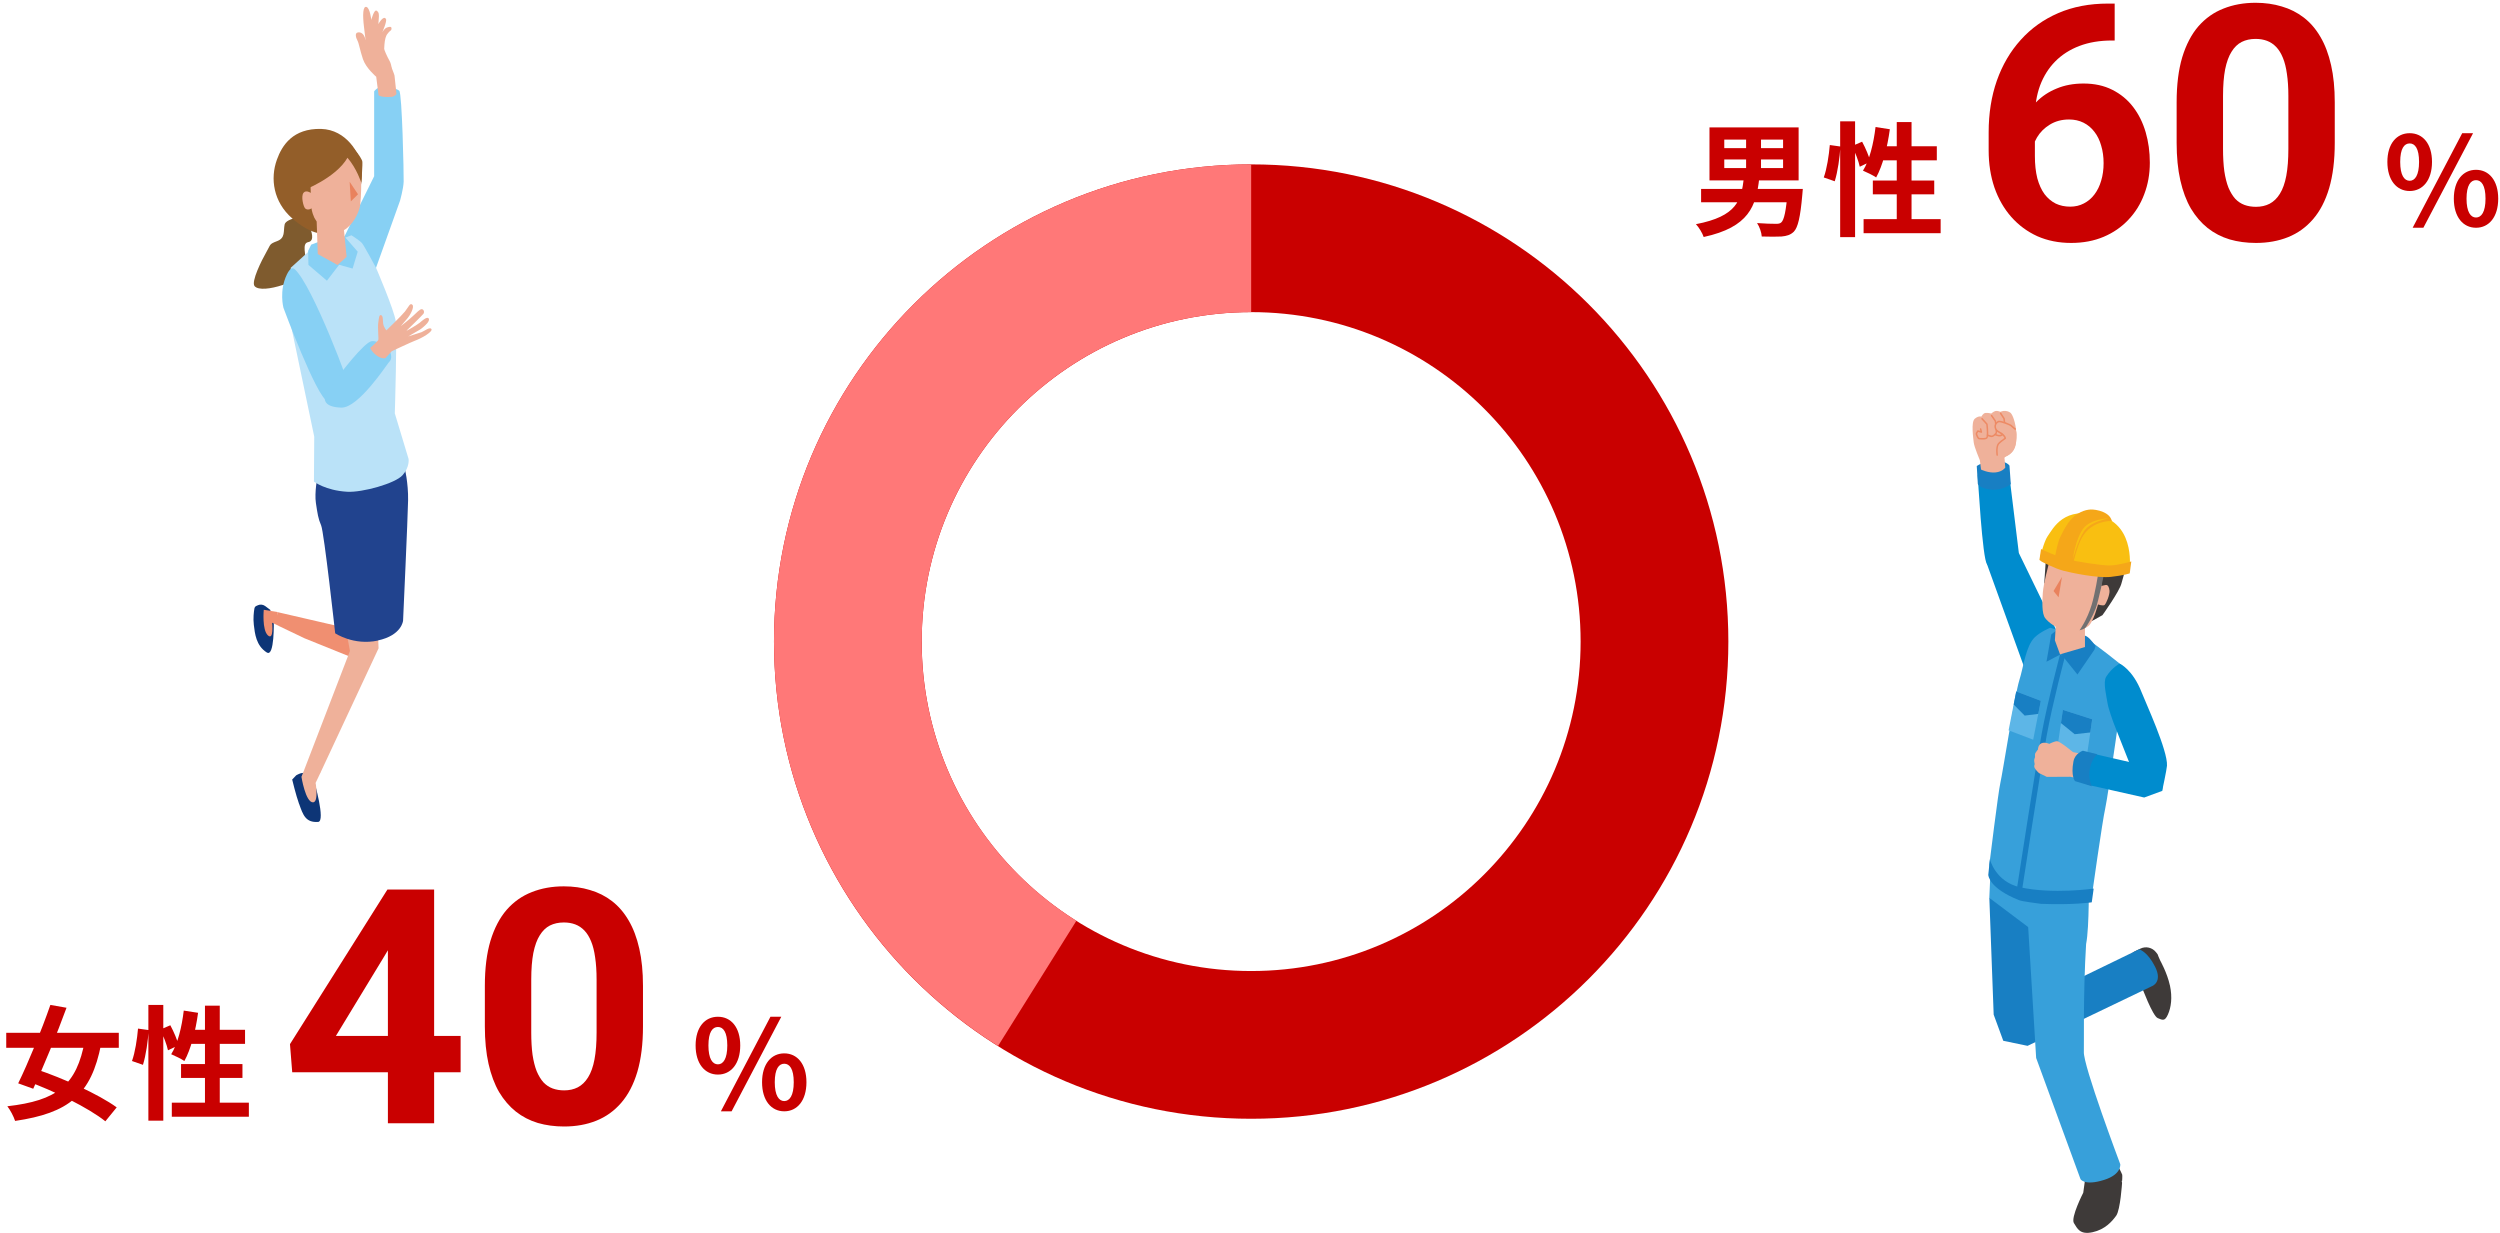<svg width="365" height="180" viewBox="0 0 365 180" fill="none" xmlns="http://www.w3.org/2000/svg">
<g clip-path="url(#clip0_2002_49700)">
<path d="M55.718 12.651C56.465 12.535 57.872 12.91 58.289 13.242C58.706 13.573 58.964 25.455 58.935 26.507C58.907 27.56 58.389 29.348 58.389 29.348L54.698 39.657L52.241 36.759L50.044 35.015L54.626 25.729V13.343C54.626 13.343 54.971 12.78 55.718 12.68V12.651Z" fill="#87D0F4"/>
<path d="M57.198 10.589L54.425 9.997C54.425 9.997 53.794 8.916 53.635 7.878C53.477 6.854 53.377 5.816 53.147 3.97C52.917 2.125 52.989 0.856 53.506 1.014C54.023 1.173 54.21 2.903 54.21 2.903C54.21 2.903 54.612 1.332 54.986 1.562C55.359 1.779 55.345 2.197 55.302 2.701C55.259 3.206 55.244 3.509 55.244 3.509C55.244 3.509 55.991 2.153 56.35 2.773C56.537 3.091 55.819 4.706 55.819 4.706C55.819 4.706 56.106 4.201 56.408 4.057C56.695 3.927 57.126 3.812 57.155 4.086C57.198 4.489 56.968 4.432 56.724 4.749C56.508 5.023 56.451 5.023 56.279 5.556C56.12 6.09 56.106 6.969 56.092 7.128C56.092 7.287 56.494 8.209 56.882 8.902C57.27 9.594 57.198 10.603 57.198 10.603V10.589Z" fill="#EFB19A"/>
<path d="M55.272 13.919L54.928 11.208C54.928 11.208 53.434 9.954 52.988 8.627C52.543 7.301 52.414 6.335 52.184 5.917C51.954 5.498 51.796 4.85 52.198 4.749C52.514 4.662 52.988 4.778 53.218 5.369C53.606 6.335 54.152 7.272 54.525 7.532C54.899 7.806 55.2 7.373 56.206 8.44C57.212 9.507 57.599 11.035 57.599 11.035L57.887 13.732C57.887 13.732 57.585 14.107 57.212 14.136C55.632 14.265 55.272 13.905 55.272 13.905V13.919Z" fill="#EFB19A"/>
<path d="M38.94 95.257C37.374 94.248 37.216 92.503 37.058 91.22C36.943 90.282 37.058 89.316 37.144 88.841C37.173 88.668 37.288 88.509 37.46 88.451L37.69 88.35C38.021 88.206 38.408 88.264 38.71 88.48L39.443 89.028L39.974 90.657C39.974 90.657 40.103 96.021 38.954 95.257H38.94Z" fill="#0D3576"/>
<path d="M39.112 92.763C38.236 91.955 38.509 89.028 38.509 89.028L40.477 89.346L40.678 91.364L39.73 90.917C39.73 90.917 40.003 93.57 39.112 92.763Z" fill="#F08F71"/>
<path d="M52.011 92.027L52.657 77.911L57.211 79.771L53.792 96.959L44.469 93.195L40.677 91.379C39.887 90.369 40.605 90.081 40.476 89.36L52.011 92.027Z" fill="#F08F71"/>
<path d="M43.665 117.376C43.191 116.049 42.659 113.814 42.659 113.814L43.248 113.194C43.248 113.194 43.593 112.993 43.923 112.892C44.254 112.791 44.843 112.863 44.843 112.863L45.862 114.031C45.862 114.031 47.572 119.914 46.451 120C44.613 120.13 44.239 118.962 43.679 117.39L43.665 117.376Z" fill="#0D3576"/>
<path d="M45.691 117.145C44.6 117.131 44.011 113.411 44.011 113.411L44.37 112.517C45.074 112.243 46.338 112.286 46.826 112.733L46.079 114.305C46.079 114.305 46.568 117.16 45.677 117.145H45.691Z" fill="#EFB19A"/>
<path d="M46.682 70.673L59.079 67.688L59.309 73.311L54.482 75.965L55.272 94.651L46.826 112.733C46.093 113.079 44.958 112.906 44.369 112.517L51.092 95.041C51.092 95.041 48.104 78.964 47.774 76.7C46.309 73.917 46.682 70.658 46.682 70.658V70.673Z" fill="#EFB19A"/>
<path d="M55.157 93.527C51.609 94.277 48.937 92.46 48.937 92.46C48.937 92.46 47.314 77.68 46.883 76.7C46.452 75.719 46.352 74.97 46.122 73.441C45.892 71.913 46.352 69.548 46.352 69.548L59.079 68.279C59.079 68.279 59.625 70.5 59.582 73.038C59.538 75.575 58.849 90.614 58.849 90.614C58.849 90.614 58.677 92.763 55.143 93.513L55.157 93.527Z" fill="#21438E"/>
<path d="M45.015 35.346C44.009 35.534 44.713 37.077 44.656 38.994C44.598 40.912 42.932 41.056 41.237 41.618C39.542 42.181 37.717 42.412 37.172 41.777C36.626 41.143 38.22 37.971 38.881 36.817C39.556 35.678 39.24 35.663 40.461 35.202C41.682 34.741 41.352 33.789 41.553 32.78C41.754 31.785 45.087 31.453 45.087 31.453L45.403 31.741C45.403 31.741 45.115 32.823 45.259 33.227C45.403 33.63 46.02 35.159 45.015 35.346Z" fill="#7F5B2E"/>
<path d="M42.631 31.857C39.931 29.477 39.414 26.103 40.434 23.292C41.181 21.215 42.775 18.721 46.883 18.822C50.618 18.923 52.529 22.499 52.758 24.099C52.974 25.7 52.758 26.695 52.615 27.444C52.471 28.194 51.523 30.299 50.934 31.626C50.302 33.039 47.745 36.355 42.631 31.857Z" fill="#935E29"/>
<path d="M58.777 69.375C57.728 70.586 52.873 71.927 50.69 71.797C47.501 71.61 45.835 70.312 45.835 70.312L45.878 63.751L42.545 47.804L42.445 39.095L45.073 36.716L51.307 34.351C51.307 34.351 52.557 35.144 52.859 35.505C53.161 35.865 54.913 39.124 54.913 39.124C54.913 39.124 57.556 45.266 57.786 46.924C58.002 48.583 57.642 60.349 57.642 60.349L59.653 67.01C59.653 67.01 59.84 68.178 58.777 69.375Z" fill="#BAE2F8"/>
<path d="M47.73 40.984L45.03 38.677L44.987 36.629L45.432 35.721L49.856 34.034L52.227 36.745L51.48 39.21L49.512 38.662L47.73 40.984Z" fill="#87D0F4"/>
<path d="M49.31 21.692C51.019 21.028 52.714 23.609 52.714 23.609C52.714 23.609 52.872 29.074 52.484 30.429C52.082 31.785 51.062 33.429 49.64 33.847C48.218 34.265 46.293 32.679 45.891 31.785C45.489 30.891 45.489 30.415 45.489 30.415C45.489 30.415 44.986 30.79 44.569 30.444C44.311 30.227 43.894 28.642 44.325 28.137C44.699 27.69 45.374 28.166 45.374 28.166L45.23 24.417C45.23 24.417 47.586 22.326 49.31 21.663V21.692Z" fill="#EFB19A"/>
<path d="M52.27 28.367L51.221 29.405L51.048 26.536L52.27 28.367Z" fill="#E9825D"/>
<path d="M44.197 27.834C44.197 27.834 43.45 24.316 43.852 23.681C44.987 21.922 46.926 21.086 49.096 20.696C51.265 20.307 52.787 23.177 52.888 23.508C52.988 23.84 52.744 26.666 52.744 26.666C52.744 26.666 52.098 24.618 50.733 23.032C49.038 26.003 44.197 27.834 44.197 27.834Z" fill="#935E29"/>
<path d="M46.395 37.091L46.179 30.732L50.13 32.65L50.603 37.494L49.282 38.691L46.395 37.091Z" fill="#EFB19A"/>
<path d="M47.817 58.575C46.194 57.97 41.382 44.935 41.382 44.935C41.382 44.935 40.721 42.455 41.884 40.076C42.286 39.249 42.665 38.989 43.019 39.297C45.605 41.575 51.322 56.787 51.221 57.321C51.121 57.84 49.44 59.181 47.817 58.575Z" fill="#87D0F4"/>
<path d="M49.842 59.512C47.357 59.44 47.3 58.388 47.472 57.739C47.63 57.104 49.383 54.956 49.383 54.956C49.383 54.956 53.175 49.895 54.295 49.808C55.416 49.722 56.852 50.861 57.053 51.654C57.254 52.447 56.938 52.721 56.694 52.995C56.45 53.269 52.327 59.584 49.842 59.512Z" fill="#87D0F4"/>
<path d="M62.999 48.064C63.1 48.294 62.583 48.669 62.267 48.886C61.764 49.232 60.974 49.606 60.529 49.765C60.083 49.924 57.196 51.279 57.196 51.279L56.262 52.303C56.262 52.303 55.673 52.447 54.926 51.856C54.179 51.265 54.05 50.803 54.05 50.803C54.05 50.803 55.156 49.823 55.228 49.635C55.314 49.448 55.113 47.847 55.228 47.097C55.329 46.477 55.329 45.901 55.645 46.016C55.961 46.117 55.874 46.78 55.946 47.271C56.018 47.746 56.406 48.237 56.406 48.237C56.406 48.237 58.589 46.146 59.121 45.483C59.652 44.819 59.868 44.142 60.213 44.502C60.557 44.863 59.782 46.146 59.523 46.434C59.279 46.723 58.517 47.617 58.517 47.617C58.517 47.617 59.753 46.651 60.284 46.146C60.816 45.656 61.29 45.137 61.563 45.137C61.836 45.137 62.037 45.54 61.807 45.829C61.577 46.117 59.595 48.049 59.379 48.251C59.178 48.453 60.988 47.371 61.29 47.112C61.592 46.852 62.224 46.29 62.496 46.42C62.77 46.55 62.597 46.939 62.367 47.199C62.109 47.501 61.577 47.963 61.333 48.107C61.074 48.251 59.609 49.116 59.609 49.116C59.609 49.116 61.175 48.626 61.548 48.496C61.922 48.366 62.813 47.617 63.014 48.093L62.999 48.064Z" fill="#EFB19A"/>
</g>
<g clip-path="url(#clip1_2002_49700)">
<path d="M316.801 143.859C316.41 142.053 315.393 140.24 315.393 140.24L315.145 139.678L315.015 139.331L314.785 139.034C314.24 138.333 313.291 138.112 312.503 138.497L311.387 139.041L312.174 143.657L312.702 144.08C312.702 144.08 314.283 148.349 315.033 148.646C315.722 148.924 316.057 149.157 316.516 148.122C316.975 147.092 317.192 145.659 316.807 143.853L316.801 143.859Z" fill="#3E3A39"/>
<path d="M302.797 178.579C303.299 179.388 303.678 180.297 305.501 179.906C307.324 179.514 308.354 178.339 308.968 177.487C309.576 176.634 309.824 172.694 309.824 172.694L309.762 172.403L309.83 172.391C309.83 172.391 309.88 171.671 309.842 171.5C309.805 171.33 308.832 169.441 308.832 169.441L304.05 171.696L304.379 172.511L304.155 174.134C304.155 174.134 302.289 177.771 302.791 178.573L302.797 178.579Z" fill="#3E3A39"/>
<path d="M312.311 138.592L297.817 145.633L296.013 131.948L290.443 131.096L291.076 148.134L292.478 151.955L296.025 152.693L314.19 143.979C314.19 143.979 315.784 143.41 314.643 141.143C313.502 138.876 312.305 138.598 312.305 138.598L312.311 138.592Z" fill="#187FC3"/>
<path d="M304.943 128.298C304.943 128.298 299.355 128.084 297.315 127.717C295.275 127.351 290.654 126.113 290.654 126.113L290.443 131.09L296.112 135.352L297.278 154.462L303.753 172.151C303.753 172.151 304.298 173.174 307.188 172.271C309.793 171.456 309.558 169.972 309.558 169.972C309.558 169.972 304.088 155.46 304.243 153.54C304.286 153.016 304.119 145.122 304.571 137.834C305.074 135.302 304.956 128.298 304.956 128.298H304.943Z" fill="#37A0DA"/>
<path d="M290.102 82.374C290.772 83.037 291.287 83.233 291.287 83.233C291.287 83.233 293.501 82.665 293.854 82.482C294.208 82.299 294.753 80.751 294.753 80.751L293.42 69.896C293.42 69.896 292.98 66.953 290.573 67.37C288.88 67.666 288.75 69.441 288.75 69.441C288.75 69.441 289.438 81.711 290.108 82.374H290.102Z" fill="#008CCE"/>
<path d="M290.697 71.481C292.403 71.651 293.575 70.685 293.575 70.685L293.383 67.976C293.383 67.976 292.955 67.262 291.274 67.281C289.594 67.3 288.607 68.045 288.607 68.045L288.762 70.653C288.762 70.653 288.986 71.31 290.691 71.474L290.697 71.481Z" fill="#187FC3"/>
<path d="M292.961 66.593C294.35 65.904 294.487 64.799 294.332 62.589C294.133 61.244 293.761 60.41 293.482 60.227C293.364 60.151 293.159 60.038 292.837 60C292.384 59.949 292.062 60.126 292.062 60.126C292.062 60.126 291.628 59.937 291.336 60.006C291.045 60.082 290.722 60.379 290.722 60.379C290.722 60.379 290.269 60.252 289.897 60.284C289.525 60.316 289.283 60.827 289.283 60.827C289.283 60.827 288.886 60.657 288.316 61.136C287.745 61.623 288.099 63.985 288.167 64.616C288.235 65.248 289.06 67.199 289.06 67.199L289.234 68.557C289.234 68.557 290.313 69.087 291.355 68.974C292.39 68.86 292.769 68.273 292.769 68.273L292.669 66.984C292.669 66.984 292.527 66.795 292.955 66.587L292.961 66.593Z" fill="#EFB19A"/>
<path d="M288.682 62.854C288.613 62.955 288.458 63.195 288.446 63.322C288.433 63.461 288.62 63.877 288.762 64.042C288.824 64.111 288.886 64.149 288.948 64.149C288.973 64.149 289.016 64.149 289.078 64.155C289.283 64.174 289.5 64.187 289.692 64.168C289.866 64.155 290.021 64.111 290.127 64.029C290.393 63.814 290.269 62.469 290.201 61.907C290.201 61.882 290.189 61.857 290.17 61.844L289.451 61.048C289.407 61.004 289.339 60.998 289.296 61.048C289.252 61.093 289.252 61.168 289.296 61.212L289.99 61.983C290.096 62.905 290.096 63.757 289.99 63.858C289.823 63.991 289.314 63.953 289.097 63.934C289.029 63.934 288.979 63.922 288.967 63.928C288.88 63.884 288.675 63.448 288.669 63.353C288.669 63.315 288.737 63.189 288.818 63.063L289.252 63.195C289.289 63.208 289.333 63.195 289.358 63.17C289.382 63.145 289.395 63.101 289.389 63.056L289.277 62.602C289.265 62.539 289.203 62.501 289.141 62.52C289.085 62.532 289.047 62.596 289.06 62.659L289.122 62.917L288.799 62.816C288.756 62.804 288.706 62.816 288.682 62.861V62.854Z" fill="#ED8A64"/>
<path d="M290.803 63.593C290.691 63.6 290.375 63.492 290.201 63.423C290.146 63.398 290.084 63.429 290.059 63.492C290.04 63.556 290.065 63.619 290.121 63.644C290.201 63.675 290.623 63.84 290.815 63.827C291.039 63.808 291.448 63.492 291.547 63.265C291.64 63.057 291.491 61.933 291.429 61.459C291.429 61.44 291.417 61.421 291.411 61.408L290.859 60.606C290.822 60.556 290.753 60.543 290.704 60.581C290.654 60.619 290.642 60.695 290.679 60.745L291.219 61.522C291.318 62.229 291.392 63.05 291.349 63.17C291.274 63.334 290.933 63.587 290.797 63.6L290.803 63.593Z" fill="#ED8A64"/>
<path d="M292.007 63.492C291.796 63.53 291.436 63.391 291.318 63.334C291.262 63.309 291.2 63.334 291.176 63.391C291.151 63.448 291.176 63.517 291.231 63.543C291.25 63.549 291.684 63.751 291.994 63.726C292.013 63.726 292.025 63.726 292.044 63.726C292.366 63.675 292.72 63.278 292.832 63.075C292.937 62.892 292.801 61.768 292.707 61.111C292.707 61.092 292.701 61.08 292.689 61.061L292.18 60.278C292.143 60.227 292.075 60.215 292.025 60.246C291.976 60.284 291.963 60.354 291.994 60.41L292.484 61.168C292.59 61.951 292.676 62.829 292.633 62.949C292.54 63.12 292.236 63.448 292 63.492H292.007Z" fill="#ED8A64"/>
<path d="M293.47 63.606C293.991 63.562 294.289 62.741 294.301 62.709C294.32 62.646 294.295 62.583 294.239 62.557C294.183 62.532 294.121 62.564 294.096 62.627C294.022 62.829 293.768 63.347 293.451 63.379C293.036 63.416 292.67 63.202 292.664 63.202C292.608 63.17 292.546 63.189 292.515 63.246C292.484 63.303 292.503 63.372 292.558 63.404C292.577 63.416 292.98 63.65 293.47 63.612V63.606Z" fill="#ED8A64"/>
<path d="M291.728 64.869C291.43 65.406 291.616 66.921 291.616 66.921C291.616 66.921 294.035 66.991 294.358 64.509C294.581 62.779 294.203 62.64 294.203 62.64C294.203 62.64 293.7 62.197 293.595 62.115C293.489 62.033 292.051 61.395 291.734 61.572C291.418 61.749 291.126 62.141 291.399 62.671C291.592 63.044 292.144 63.202 292.367 63.397C292.751 63.745 292.776 63.985 292.776 63.985C292.776 63.985 291.883 64.591 291.728 64.869Z" fill="#EFB19A"/>
<path d="M291.783 61.673C292.025 61.535 293.39 62.109 293.526 62.21C293.607 62.273 293.954 62.577 294.128 62.728C294.177 62.772 294.245 62.766 294.283 62.715C294.32 62.665 294.314 62.595 294.27 62.551C294.252 62.532 293.768 62.103 293.656 62.021C293.563 61.951 292.069 61.25 291.684 61.465C291.448 61.598 291.281 61.806 291.213 62.033C291.151 62.254 291.182 62.488 291.306 62.728C291.442 63 291.734 63.157 291.988 63.296C292.112 63.366 292.224 63.429 292.292 63.492C292.521 63.701 292.608 63.858 292.645 63.941C292.416 64.098 291.777 64.559 291.634 64.812C291.318 65.374 291.473 66.416 291.479 66.46C291.492 66.523 291.541 66.561 291.597 66.555C291.597 66.555 291.597 66.555 291.603 66.555C291.665 66.542 291.703 66.486 291.696 66.422C291.696 66.41 291.548 65.418 291.82 64.926C291.926 64.743 292.484 64.32 292.831 64.079C292.869 64.054 292.887 64.01 292.881 63.966C292.881 63.934 292.838 63.669 292.434 63.303C292.348 63.221 292.217 63.151 292.087 63.082C291.858 62.955 291.603 62.816 291.498 62.608C291.405 62.425 291.38 62.254 291.424 62.096C291.473 61.926 291.603 61.768 291.783 61.667V61.673Z" fill="#ED8A64"/>
<path d="M294.753 80.745L300.242 92.037L297.147 95.92L295.603 97.619L290.102 82.374L291.677 80.259L294.753 80.745Z" fill="#008CCE"/>
<path d="M310.148 98.699C310.172 97.834 309.813 97.158 309.813 97.158C309.813 97.158 305.583 93.729 304.584 93.243C303.586 92.763 299.325 91.658 299.325 91.658C299.325 91.658 297.911 92.232 297.086 93.034C295.741 94.348 295.443 97.354 294.81 99.356C294.178 101.358 292.367 112.971 292.05 114.31C291.74 115.649 290.457 126.132 290.457 126.132C290.457 126.132 289.96 128.854 296.206 130.761C299.17 131.664 305.403 130.849 305.403 130.849C305.403 130.849 306.96 119.773 307.363 118.03C307.766 116.287 310.135 99.564 310.154 98.705L310.148 98.699Z" fill="#37A0DA"/>
<path d="M305.793 94.853L305.948 94.316C305.948 94.316 305.272 93.319 304.714 92.946C303.989 92.46 300.094 92.138 300.094 92.138L299.48 92.643L298.785 96.615L300.912 95.497L303.306 98.478L305.793 94.853Z" fill="#187FC3"/>
<path d="M301.179 103.644L300.348 109.372L304.627 110.742L305.458 105.014L301.179 103.644Z" fill="#5DB6E7"/>
<path d="M305.459 105.014L301.179 103.644L300.9 105.57L302.904 107.193L305.18 106.941L305.459 105.014Z" fill="#187FC3"/>
<path d="M294.37 100.954L293.254 106.631L296.845 107.995L297.961 102.318L294.37 100.954Z" fill="#5DB6E7"/>
<path d="M297.961 102.318L294.37 100.954L293.998 102.861L295.604 104.477L297.589 104.225L297.961 102.318Z" fill="#187FC3"/>
<path d="M301.502 95.8L300.758 95.592C300.739 95.661 298.947 102.387 298.079 107.155C297.211 111.91 294.42 130.072 294.389 130.256L295.152 130.376C295.183 130.192 297.967 112.043 298.835 107.294C299.697 102.557 301.484 95.863 301.502 95.794V95.8Z" fill="#187FC3"/>
<path d="M294.742 131.412C295.288 131.633 297.384 131.866 297.998 131.961C302.563 132.138 305.167 131.778 305.397 131.74L305.676 129.732C305.614 129.744 299.71 130.584 294.971 129.549C291.374 128.766 290.537 125.545 290.525 125.431L290.289 127.73C290.308 127.888 290.426 129.669 294.742 131.412Z" fill="#187FC3"/>
<path d="M304.405 87.534L300.243 89.776L300.014 93.489L300.764 95.529L304.405 94.468V87.534Z" fill="#EFB19A"/>
<path d="M310.544 80.133C310.11 78.68 309.124 77.266 307.604 76.615C306.6 76.186 303.815 75.756 303.815 75.756C303.815 75.756 301.75 76.078 300.131 77.297C299.883 77.487 299.158 78.775 299.158 78.775L298.767 80.638L298.463 85.128L301.601 88.393L303.803 89.757L305.428 90.666L306.959 89.814C306.959 89.814 309.471 86.303 309.738 85.16C310.005 84.016 310.978 81.591 310.544 80.133Z" fill="#3E3A39"/>
<path d="M307.289 88.298C307.525 88.09 308.046 86.795 307.99 86.239C307.934 85.69 307.748 85.368 307.438 85.406C307.128 85.444 306.793 85.564 306.793 85.564L306.979 82.596L303.469 80.455L301.831 81.307L301.757 79.962L300.808 80.865L300.417 79.811L299.872 80.145L299.115 82.343C299.115 82.343 298.346 85.242 298.253 86.523C298.16 87.805 298.092 89.586 298.594 90.243C299.096 90.9 300.2 91.721 301.577 92.049C302.954 92.378 304.139 91.986 304.895 91.411C305.652 90.837 306.309 88.248 306.309 88.248C306.309 88.248 307.06 88.519 307.295 88.311L307.289 88.298Z" fill="#EFB19A"/>
<path d="M299.814 86.29L300.552 87.212L301.049 84.231L299.814 86.29Z" fill="#E9825D"/>
<path d="M308.094 83.96C309.459 83.833 310.885 83.423 310.885 83.423C310.885 83.423 311.958 76.798 306.655 75.302C301.347 73.805 299.79 77.095 298.946 78.301C298.394 79.091 297.83 81.49 297.83 81.49C297.83 81.49 298.388 82.059 300.72 82.76C303.058 83.461 306.333 84.124 308.094 83.96Z" fill="#F9BF11"/>
<path d="M308.337 76.066C308.337 76.066 308.225 75.636 307.934 75.333C307.469 74.847 306.706 74.563 305.98 74.443C305.509 74.361 304.554 74.247 303.276 75.055C301.955 75.889 301.23 77.575 300.857 78.282C300.355 79.236 300.008 81.433 300.008 81.433L302.681 82.299C302.681 82.299 303.158 79.962 303.965 78.503C305.397 75.908 308.337 76.066 308.337 76.066Z" fill="#F5A719"/>
<path d="M307.853 75.686C307.853 75.686 305.242 75.693 304.119 77.221C302.99 78.749 302.637 81.667 302.637 81.667C302.637 81.667 303.313 79.008 304.262 77.562C305.21 76.116 307.853 75.686 307.853 75.686Z" fill="#F9BF11"/>
<path d="M303.617 92.024C303.617 92.024 304.182 91.879 304.411 91.708C304.653 91.525 305.546 89.959 305.968 88.848C306.389 87.736 307.189 83.808 307.189 83.808L306.327 83.84C306.327 83.84 305.887 86.625 305.379 88.317C304.734 90.471 303.617 92.024 303.617 92.024Z" fill="#717071"/>
<path d="M301.192 83.315C302.413 83.631 306.215 84.439 308.181 84.225C310.141 84.01 310.941 83.707 310.941 83.707L311.171 81.97C311.171 81.97 309.267 82.538 308.032 82.558C306.798 82.576 303.251 81.995 301.75 81.648C300.509 81.358 297.992 80.164 297.992 80.164L297.756 81.749L298.103 82.008C298.103 82.008 299.97 82.993 301.192 83.309V83.315Z" fill="#F5A719"/>
<path d="M304.186 110.129L302.648 109.801C302.648 109.801 300.726 108.197 300.31 108.216C299.895 108.241 299.194 108.601 299.194 108.601C299.194 108.601 298.537 108.292 298.04 108.525C297.544 108.759 297.538 109.435 297.538 109.435C297.538 109.435 297.234 109.801 297.154 109.965C297.073 110.129 297.116 110.534 297.116 110.534C297.116 110.534 297.017 110.78 296.992 110.944C296.967 111.108 297.067 111.576 297.067 111.576C297.067 111.576 296.912 111.822 297.067 112.131C297.222 112.441 297.681 112.864 297.681 112.864L298.84 113.426L302.251 113.407L303.79 113.742L304.174 110.117L304.186 110.129Z" fill="#EFB19A"/>
<path d="M311.679 113.363L315.673 115.485C315.673 115.485 316.349 112.334 316.38 111.797C316.517 109.618 313.298 102.659 312.678 101.08C311.363 97.708 309.465 96.887 309.465 96.887C309.465 96.887 308.386 97.417 307.505 98.8C306.997 99.596 307.573 101.775 307.691 102.615C307.809 103.454 308.584 105.551 308.584 105.551L311.673 113.363H311.679Z" fill="#008CCE"/>
<path d="M305.432 114.721L313.054 116.438L315.665 115.478L316.007 112.434L305.718 110.066C305.718 110.066 304.273 109.94 303.851 110.71C303.429 111.481 303.832 113.363 304.043 113.931C304.254 114.5 305.426 114.714 305.426 114.714L305.432 114.721Z" fill="#008CCE"/>
<path d="M306.215 110.123L304.1 109.605C304.1 109.605 302.946 109.972 302.723 111.172C302.314 113.325 302.952 114.045 302.952 114.045L305.427 114.796C305.427 114.796 304.807 113.672 305.129 112.169C305.452 110.666 306.221 110.123 306.221 110.123H306.215Z" fill="#187FC3"/>
</g>
<g clip-path="url(#clip2_2002_49700)">
<path d="M182.67 24C144.19 24 113 55.19 113 93.67C113 132.15 144.19 163.34 182.67 163.34C221.15 163.34 252.34 132.15 252.34 93.67C252.34 55.19 221.14 24 182.67 24ZM182.67 141.77C156.1 141.77 134.57 120.23 134.57 93.67C134.57 67.11 156.11 45.57 182.67 45.57C209.23 45.57 230.77 67.11 230.77 93.67C230.77 120.23 209.23 141.77 182.67 141.77Z" fill="#C90000"/>
<path d="M134.57 93.67C134.57 67.1 156.11 45.57 182.67 45.57V24C144.19 24 113 55.19 113 93.67C113 118.57 126.07 140.4 145.71 152.72L157.15 134.44C143.59 125.93 134.56 110.86 134.56 93.67H134.57Z" fill="#FF7878"/>
</g>
<path d="M351.815 27.888C349.907 27.888 348.557 26.304 348.557 23.64C348.557 20.976 349.907 19.446 351.815 19.446C353.723 19.446 355.073 20.976 355.073 23.64C355.073 26.304 353.723 27.888 351.815 27.888ZM351.815 26.394C352.589 26.394 353.183 25.584 353.183 23.64C353.183 21.678 352.589 20.94 351.815 20.94C351.023 20.94 350.429 21.678 350.429 23.64C350.429 25.584 351.023 26.394 351.815 26.394ZM352.247 33.252L359.483 19.446H361.067L353.813 33.252H352.247ZM361.499 33.252C359.609 33.252 358.259 31.686 358.259 29.004C358.259 26.34 359.609 24.792 361.499 24.792C363.389 24.792 364.739 26.34 364.739 29.004C364.739 31.686 363.389 33.252 361.499 33.252ZM361.499 31.758C362.273 31.758 362.885 30.966 362.885 29.004C362.885 27.042 362.273 26.304 361.499 26.304C360.725 26.304 360.113 27.042 360.113 29.004C360.113 30.966 360.725 31.758 361.499 31.758Z" fill="#C90000"/>
<path d="M268.664 17.718H270.842V34.62H268.664V17.718ZM267.152 21.174L268.7 21.39C268.61 22.956 268.304 25.098 267.872 26.466L266.27 25.908C266.72 24.684 267.026 22.668 267.152 21.174ZM270.41 21.318L271.868 20.688C272.372 21.624 272.894 22.848 273.074 23.604L271.526 24.342C271.364 23.55 270.878 22.29 270.41 21.318ZM273.83 18.546L275.918 18.87C275.558 21.552 274.856 24.216 273.92 25.908C273.488 25.602 272.516 25.134 271.994 24.918C272.948 23.406 273.542 20.958 273.83 18.546ZM274.46 21.354H282.776V23.406H273.848L274.46 21.354ZM276.926 17.826H279.086V33.18H276.926V17.826ZM273.434 26.358H282.398V28.374H273.434V26.358ZM272.084 31.992H283.334V34.044H272.084V31.992Z" fill="#C90000"/>
<path d="M251.744 23.28V24.54H260.33V23.28H251.744ZM251.744 20.382V21.624H260.33V20.382H251.744ZM249.584 18.6H262.598V26.34H249.584V18.6ZM254.93 19.464H257.108V25.422H254.93V19.464ZM248.36 27.582H261.986V29.526H248.36V27.582ZM261.014 27.582H263.21C263.21 27.582 263.174 28.158 263.138 28.428C262.85 31.74 262.49 33.216 261.896 33.828C261.392 34.314 260.852 34.458 260.096 34.53C259.466 34.566 258.368 34.566 257.216 34.53C257.18 33.936 256.892 33.108 256.532 32.568C257.63 32.658 258.782 32.676 259.25 32.676C259.628 32.676 259.862 32.658 260.06 32.478C260.474 32.136 260.78 30.786 260.996 27.87L261.014 27.582ZM254.606 25.98H256.856C256.406 30.084 255.362 33.162 248.738 34.602C248.558 34.044 248.036 33.18 247.604 32.73C253.616 31.578 254.228 29.22 254.606 25.98Z" fill="#C90000"/>
<path d="M340.875 14.938V20.844C340.875 23.406 340.602 25.617 340.055 27.477C339.508 29.32 338.719 30.836 337.688 32.023C336.672 33.195 335.461 34.062 334.055 34.625C332.648 35.188 331.086 35.469 329.367 35.469C327.992 35.469 326.711 35.297 325.523 34.953C324.336 34.594 323.266 34.039 322.312 33.289C321.375 32.539 320.562 31.594 319.875 30.453C319.203 29.297 318.688 27.922 318.328 26.328C317.969 24.734 317.789 22.906 317.789 20.844V14.938C317.789 12.375 318.062 10.18 318.609 8.352C319.172 6.508 319.961 5 320.977 3.828C322.008 2.656 323.227 1.797 324.633 1.25C326.039 0.688 327.602 0.406 329.32 0.406C330.695 0.406 331.969 0.586 333.141 0.945C334.328 1.289 335.398 1.828 336.352 2.562C337.305 3.297 338.117 4.242 338.789 5.398C339.461 6.539 339.977 7.906 340.336 9.5C340.695 11.078 340.875 12.891 340.875 14.938ZM334.102 21.734V14.023C334.102 12.789 334.031 11.711 333.891 10.789C333.766 9.867 333.57 9.086 333.305 8.445C333.039 7.789 332.711 7.258 332.32 6.852C331.93 6.445 331.484 6.148 330.984 5.961C330.484 5.773 329.93 5.68 329.32 5.68C328.555 5.68 327.875 5.828 327.281 6.125C326.703 6.422 326.211 6.898 325.805 7.555C325.398 8.195 325.086 9.055 324.867 10.133C324.664 11.195 324.562 12.492 324.562 14.023V21.734C324.562 22.969 324.625 24.055 324.75 24.992C324.891 25.93 325.094 26.734 325.359 27.406C325.641 28.062 325.969 28.602 326.344 29.023C326.734 29.43 327.18 29.727 327.68 29.914C328.195 30.102 328.758 30.195 329.367 30.195C330.117 30.195 330.781 30.047 331.359 29.75C331.953 29.438 332.453 28.953 332.859 28.297C333.281 27.625 333.594 26.75 333.797 25.672C334 24.594 334.102 23.281 334.102 21.734Z" fill="#C90000"/>
<path d="M307.758 0.523H308.742V5.914H308.344C306.562 5.914 304.977 6.18 303.586 6.711C302.195 7.242 301.016 8 300.047 8.984C299.094 9.953 298.359 11.125 297.844 12.5C297.344 13.875 297.094 15.414 297.094 17.117V22.789C297.094 24.008 297.211 25.086 297.445 26.023C297.695 26.945 298.047 27.719 298.5 28.344C298.969 28.953 299.516 29.414 300.141 29.727C300.766 30.023 301.469 30.172 302.25 30.172C302.984 30.172 303.648 30.016 304.242 29.703C304.852 29.391 305.367 28.953 305.789 28.391C306.227 27.812 306.555 27.141 306.773 26.375C307.008 25.594 307.125 24.742 307.125 23.82C307.125 22.898 307.008 22.047 306.773 21.266C306.555 20.484 306.227 19.812 305.789 19.25C305.352 18.672 304.82 18.227 304.195 17.914C303.57 17.602 302.867 17.445 302.086 17.445C301.023 17.445 300.086 17.695 299.273 18.195C298.477 18.68 297.852 19.305 297.398 20.07C296.945 20.836 296.703 21.641 296.672 22.484L294.633 21.172C294.68 19.969 294.93 18.828 295.383 17.75C295.852 16.672 296.492 15.719 297.305 14.891C298.133 14.047 299.125 13.391 300.281 12.922C301.438 12.438 302.742 12.195 304.195 12.195C305.789 12.195 307.188 12.5 308.391 13.109C309.609 13.719 310.625 14.555 311.438 15.617C312.25 16.68 312.859 17.906 313.266 19.297C313.672 20.688 313.875 22.172 313.875 23.75C313.875 25.406 313.602 26.945 313.055 28.367C312.523 29.789 311.75 31.031 310.734 32.094C309.734 33.156 308.531 33.984 307.125 34.578C305.719 35.172 304.141 35.469 302.391 35.469C300.578 35.469 298.93 35.141 297.445 34.484C295.977 33.812 294.711 32.875 293.648 31.672C292.586 30.469 291.766 29.039 291.188 27.383C290.625 25.727 290.344 23.914 290.344 21.945V19.32C290.344 16.57 290.742 14.055 291.539 11.773C292.352 9.477 293.516 7.492 295.031 5.82C296.547 4.133 298.375 2.828 300.516 1.906C302.656 0.984 305.07 0.523 307.758 0.523Z" fill="#C90000"/>
<path d="M104.817 156.888C102.909 156.888 101.559 155.304 101.559 152.64C101.559 149.976 102.909 148.446 104.817 148.446C106.725 148.446 108.075 149.976 108.075 152.64C108.075 155.304 106.725 156.888 104.817 156.888ZM104.817 155.394C105.591 155.394 106.185 154.584 106.185 152.64C106.185 150.678 105.591 149.94 104.817 149.94C104.025 149.94 103.431 150.678 103.431 152.64C103.431 154.584 104.025 155.394 104.817 155.394ZM105.249 162.252L112.485 148.446H114.069L106.815 162.252H105.249ZM114.501 162.252C112.611 162.252 111.261 160.686 111.261 158.004C111.261 155.34 112.611 153.792 114.501 153.792C116.391 153.792 117.741 155.34 117.741 158.004C117.741 160.686 116.391 162.252 114.501 162.252ZM114.501 160.758C115.275 160.758 115.887 159.966 115.887 158.004C115.887 156.042 115.275 155.304 114.501 155.304C113.727 155.304 113.115 156.042 113.115 158.004C113.115 159.966 113.727 160.758 114.501 160.758Z" fill="#C90000"/>
<path d="M21.663 146.718H23.841V163.62H21.663V146.718ZM20.151 150.174L21.7 150.39C21.61 151.956 21.303 154.098 20.872 155.466L19.27 154.908C19.72 153.684 20.026 151.668 20.151 150.174ZM23.41 150.318L24.867 149.688C25.372 150.624 25.893 151.848 26.073 152.604L24.526 153.342C24.363 152.55 23.878 151.29 23.41 150.318ZM26.829 147.546L28.918 147.87C28.558 150.552 27.855 153.216 26.919 154.908C26.488 154.602 25.515 154.134 24.994 153.918C25.948 152.406 26.541 149.958 26.829 147.546ZM27.459 150.354H35.776V152.406H26.848L27.459 150.354ZM29.925 146.826H32.086V162.18H29.925V146.826ZM26.433 155.358H35.398V157.374H26.433V155.358ZM25.084 160.992H36.334V163.044H25.084V160.992Z" fill="#C90000"/>
<path d="M0.91 150.786H17.344V152.982H0.91V150.786ZM7.354 146.718L9.712 147.132C8.29 151.02 6.31 155.844 4.852 158.958L2.656 158.166C4.096 155.232 6.076 150.408 7.354 146.718ZM12.394 151.866L14.77 152.406C13.33 159.894 10 162.504 2.206 163.656C1.99 162.99 1.504 162.072 1.072 161.514C8.29 160.686 11.206 158.508 12.394 151.866ZM3.844 157.806L5.302 156.114C9.136 157.392 14.392 159.75 17.038 161.676L15.382 163.71C12.97 161.766 7.858 159.246 3.844 157.806Z" fill="#C90000"/>
<path d="M93.875 143.938V149.844C93.875 152.406 93.602 154.617 93.055 156.477C92.508 158.32 91.719 159.836 90.688 161.023C89.672 162.195 88.461 163.062 87.055 163.625C85.648 164.188 84.086 164.469 82.367 164.469C80.992 164.469 79.711 164.297 78.523 163.953C77.336 163.594 76.266 163.039 75.312 162.289C74.375 161.539 73.562 160.594 72.875 159.453C72.203 158.297 71.688 156.922 71.328 155.328C70.969 153.734 70.789 151.906 70.789 149.844V143.938C70.789 141.375 71.062 139.18 71.609 137.352C72.172 135.508 72.961 134 73.977 132.828C75.008 131.656 76.227 130.797 77.633 130.25C79.039 129.688 80.602 129.406 82.32 129.406C83.695 129.406 84.969 129.586 86.141 129.945C87.328 130.289 88.398 130.828 89.352 131.562C90.305 132.297 91.117 133.242 91.789 134.398C92.461 135.539 92.977 136.906 93.336 138.5C93.695 140.078 93.875 141.891 93.875 143.938ZM87.102 150.734V143.023C87.102 141.789 87.031 140.711 86.891 139.789C86.766 138.867 86.57 138.086 86.305 137.445C86.039 136.789 85.711 136.258 85.32 135.852C84.93 135.445 84.484 135.148 83.984 134.961C83.484 134.773 82.93 134.68 82.32 134.68C81.555 134.68 80.875 134.828 80.281 135.125C79.703 135.422 79.211 135.898 78.805 136.555C78.398 137.195 78.086 138.055 77.867 139.133C77.664 140.195 77.562 141.492 77.562 143.023V150.734C77.562 151.969 77.625 153.055 77.75 153.992C77.891 154.93 78.094 155.734 78.359 156.406C78.641 157.062 78.969 157.602 79.344 158.023C79.734 158.43 80.18 158.727 80.68 158.914C81.195 159.102 81.758 159.195 82.367 159.195C83.117 159.195 83.781 159.047 84.359 158.75C84.953 158.438 85.453 157.953 85.859 157.297C86.281 156.625 86.594 155.75 86.797 154.672C87 153.594 87.102 152.281 87.102 150.734Z" fill="#C90000"/>
<path d="M67.25 151.25V156.547H42.664L42.336 152.445L56.562 129.875H61.93L56.117 139.602L49.039 151.25H67.25ZM63.383 129.875V164H56.633V129.875H63.383Z" fill="#C90000"/>
<defs>
<clipPath id="clip0_2002_49700">
<rect width="26" height="119" fill="white" transform="matrix(-1 0 0 1 63 1)"/>
</clipPath>
<clipPath id="clip1_2002_49700">
<rect width="29" height="120" fill="white" transform="translate(288 60)"/>
</clipPath>
<clipPath id="clip2_2002_49700">
<rect width="139.33" height="139.33" fill="white" transform="translate(113 24)"/>
</clipPath>
</defs>
</svg>
